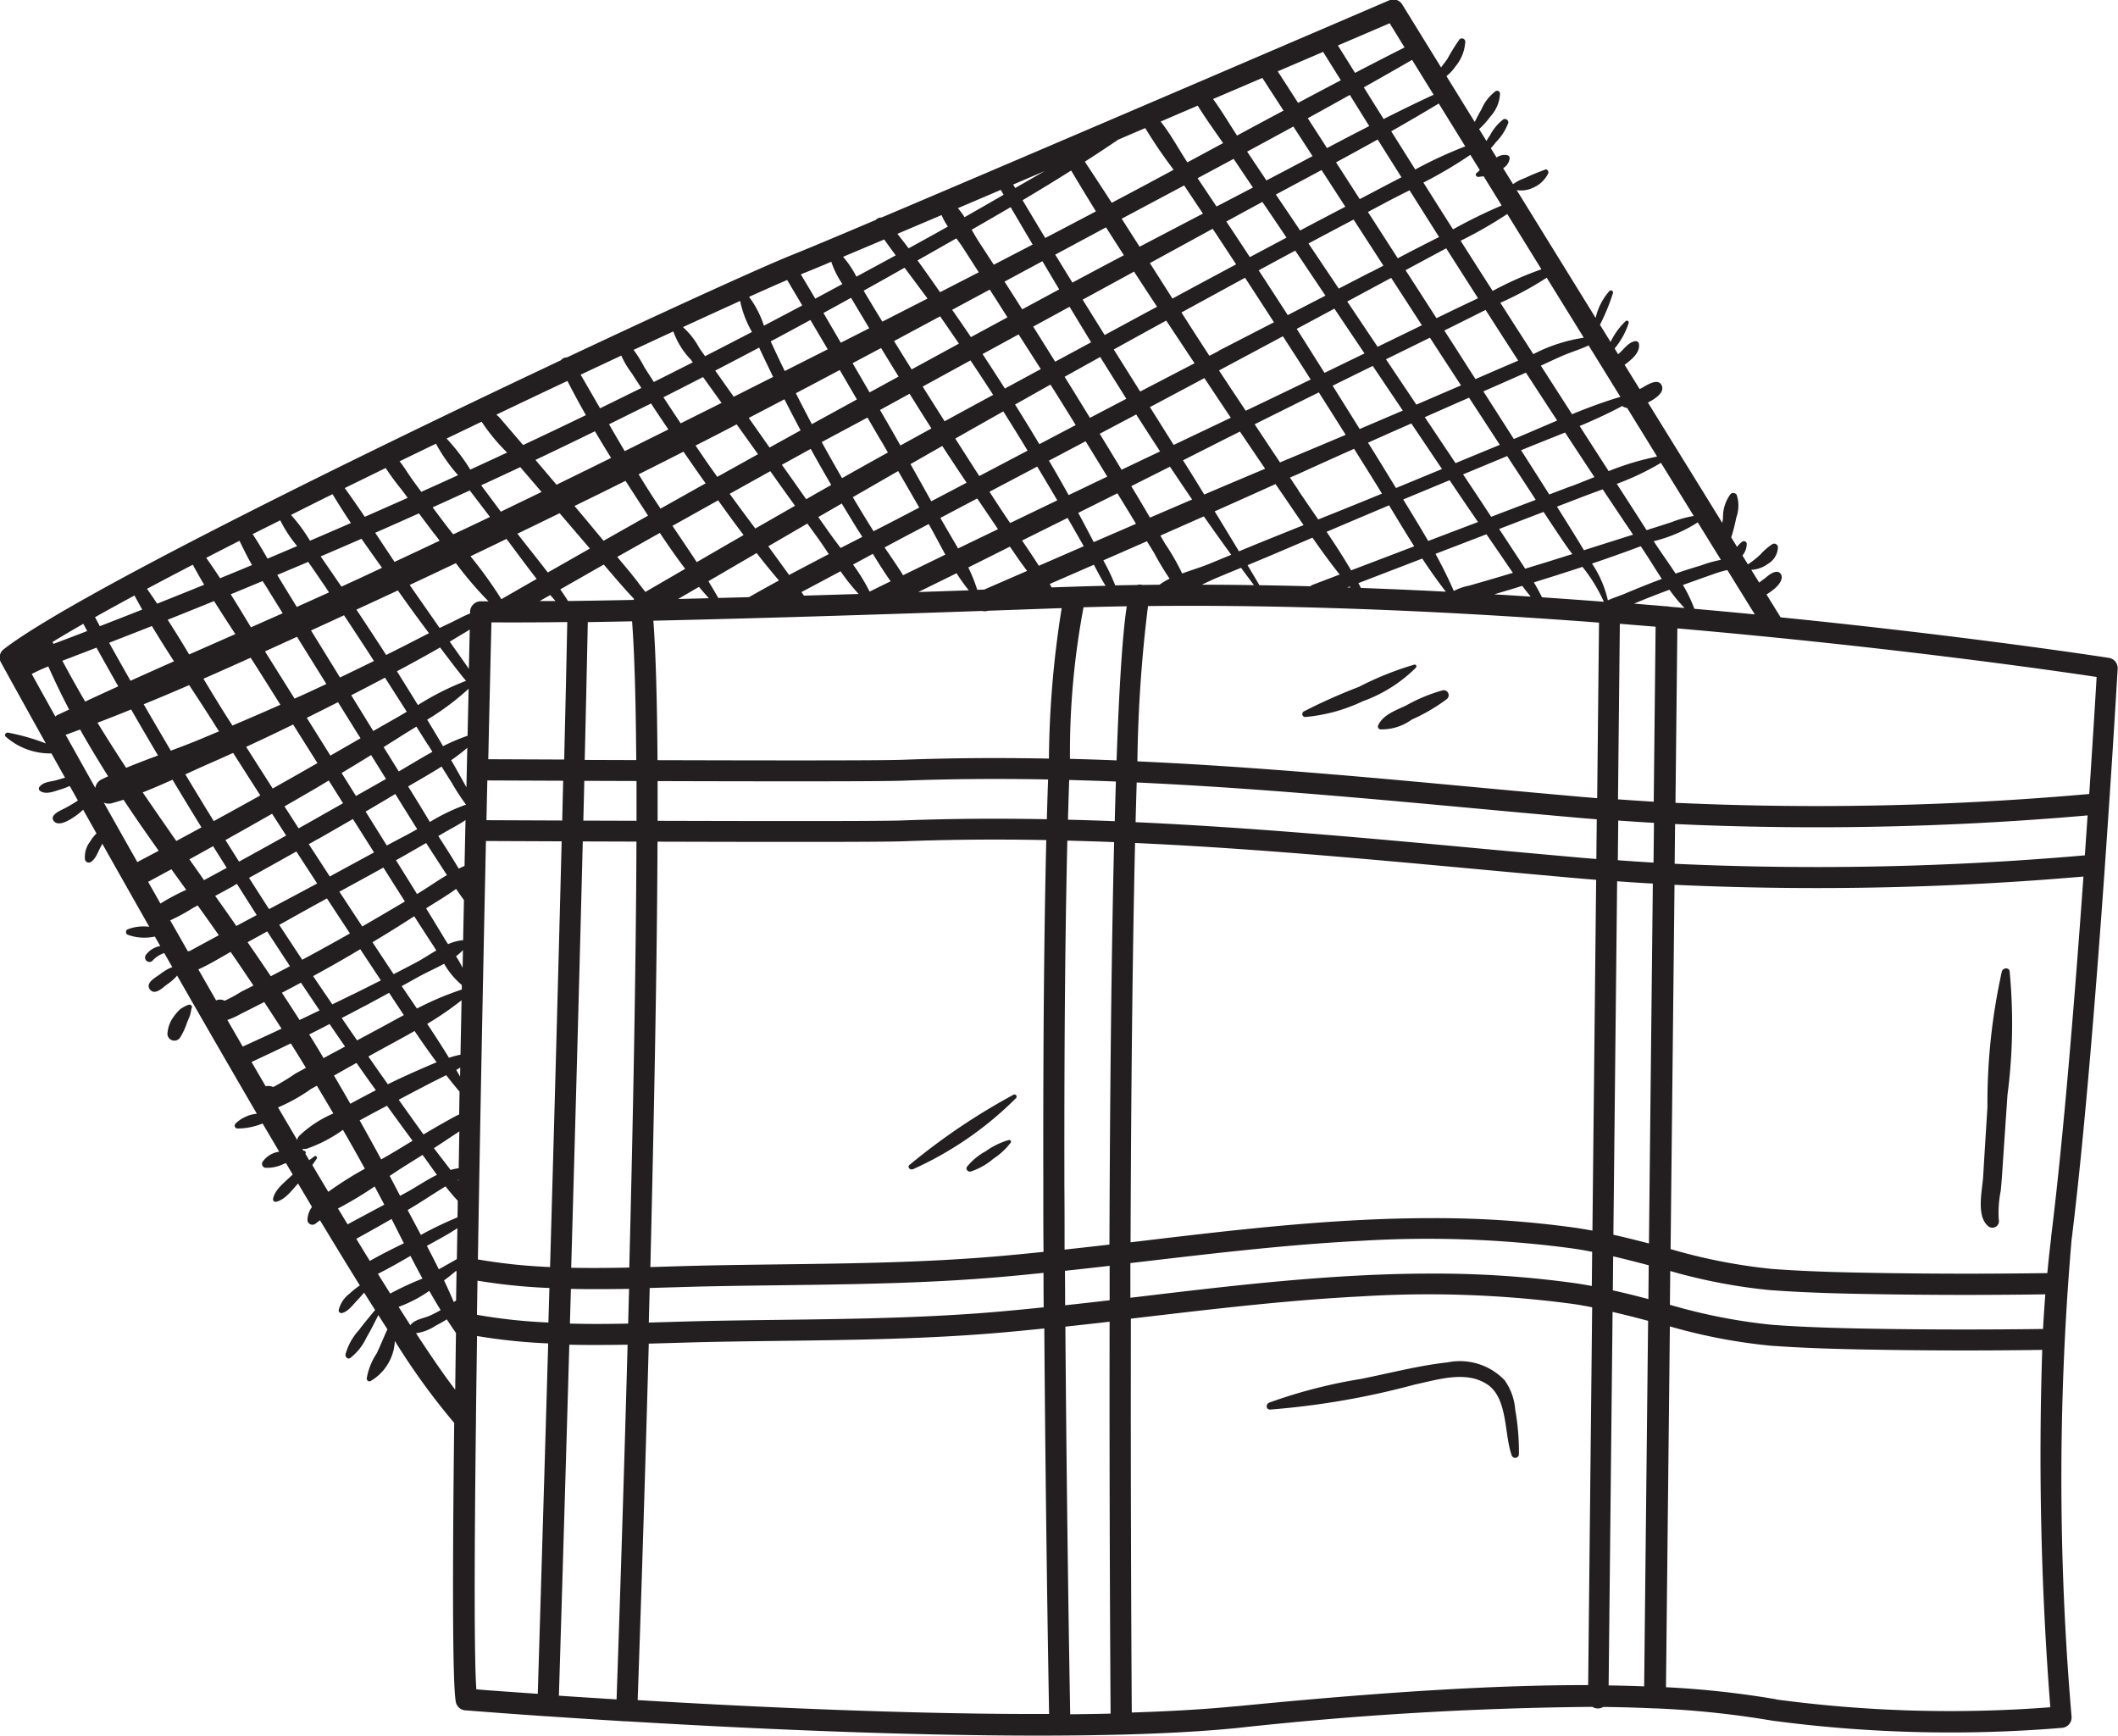 <svg xmlns="http://www.w3.org/2000/svg" width="61.049" height="50.034" viewBox="0 0 61.049 50.034">
  <g id="Gruppe_926" data-name="Gruppe 926" transform="translate(-675 -4756.19)">
    <g id="Gruppe_921" data-name="Gruppe 921" transform="translate(-11246.541 1083.389) rotate(180)">
      <path id="Pfad_1105" data-name="Pfad 1105" d="M1294.967,230.924c-.088-.159-.562-1.02-1.285-2.317a6.17,6.17,0,0,0,1.089.311c.064.01.121-.063.067-.116a1.924,1.924,0,0,0-1.316-.482l-.392-.7c.083-.023.165-.048.245-.071.176-.049.39-.047.5-.205a.079.079,0,0,0-.028-.106c-.166-.117-.412-.01-.588.044a1.91,1.91,0,0,0-.265.1l-.235-.42a4.307,4.307,0,0,1,.389-.23c.108-.056.448-.192.3-.366s-.488.06-.612.145a1.667,1.667,0,0,0-.228.187l-.385-.685a1.044,1.044,0,0,0,.185-.237.713.713,0,0,0,.145-.522.112.112,0,0,0-.162-.066c-.146.086-.2.274-.278.416q-.03.056-.058.112c-.425-.754-.88-1.559-1.354-2.393a1.274,1.274,0,0,0,.61-.069.086.086,0,0,0,0-.165,1.4,1.4,0,0,0-.77-.047l-.156-.274a.648.648,0,0,0,.421-.267.128.128,0,0,0-.02-.154.137.137,0,0,0-.056-.033.123.123,0,0,0-.123.033.8.8,0,0,1-.337.219l-.232-.406c.038-.015.076-.03.113-.048a1.868,1.868,0,0,0,.261-.172c.113-.08.412-.241.271-.423s-.364.046-.479.133a1.675,1.675,0,0,0-.266.221c-.014.015-.026.031-.038.047-.751-1.314-1.533-2.667-2.3-3.984a1.023,1.023,0,0,0,.618-.286.083.083,0,0,0-.058-.139,1.9,1.9,0,0,0-.725.145l-.479-.814a.692.692,0,0,0,.48-.293.115.115,0,0,0-.068-.168,1.042,1.042,0,0,0-.536.107l-.071.025-.194-.328.06-.056c.182-.177.452-.377.505-.639a.074.074,0,0,0-.09-.09c-.261.061-.452.333-.625.52l-.005.006-.4-.675.041-.063a.667.667,0,0,0,.086-.274.144.144,0,0,0-.238-.139c-.042.033-.082.06-.12.091-.4-.66-.783-1.29-1.149-1.879a2.235,2.235,0,0,0,.3-.239.834.834,0,0,0,.311-.477.082.082,0,0,0-.1-.079c-.172.045-.3.224-.417.347-.075.078-.146.159-.218.24q-.161-.257-.316-.5c.158-.19.318-.38.465-.577a1.713,1.713,0,0,0,.388-.7c.011-.075-.062-.154-.138-.106a1.612,1.612,0,0,0-.468.594c-.123.208-.232.426-.34.643q-.134-.21-.262-.41c.11-.232.2-.471.313-.7a1.864,1.864,0,0,0,.284-.719.082.082,0,0,0-.1-.079,1.412,1.412,0,0,0-.711,1.163,19.651,19.651,0,0,0-1.711-2.363c.05-4.245.052-7.512-.046-8.038a.3.3,0,0,0-.275-.247c-.036,0-.921-.074-2.343-.171l-.012,0h-.006c-.646-.044-1.4-.093-2.239-.144l-.023,0h-.019c-3.956-.238-9.7-.5-14.237-.384h-.012l-.016,0c-1.231.033-2.372.094-3.362.193a101.362,101.362,0,0,1-10.217.607.3.3,0,0,0-.156-.046.3.3,0,0,0-.158.044c-.506-.006-.988-.02-1.451-.041l-.025,0h-.013a26.686,26.686,0,0,1-3.377-.354,38.89,38.89,0,0,0-8.353-.208.3.3,0,0,0-.278.33,80.465,80.465,0,0,1,0,13.726c-.37,2.958-.714,7.286-.96,10.763,0,0,0,.007,0,.01-.224,3.178-.366,5.642-.369,5.693a.3.3,0,0,0,.257.318c.079.012,3.931.611,9.458,1.168l.407.659a1.685,1.685,0,0,0-.238.172c-.1.085-.27.276-.173.42s.309,0,.4-.081c.068-.057.149-.11.222-.169l.228.369a.883.883,0,0,0-.482.172.576.576,0,0,0-.287.476.107.107,0,0,0,.16.092,1.712,1.712,0,0,0,.341-.294,2.4,2.4,0,0,1,.365-.289l.157.254a.544.544,0,0,0-.124.334.082.082,0,0,0,.123.07.657.657,0,0,0,.156-.154l.168.272a5.414,5.414,0,0,0-.146.574,1,1,0,0,0-.012.651.115.115,0,0,0,.179.023,1.1,1.1,0,0,0,.216-.682c.007-.051.013-.1.019-.15l2.146,3.472c-.182.092-.488.276-.4.488.1.238.432.013.569-.065.022-.012.046-.023.07-.034l.433.7a.868.868,0,0,0-.073.053c-.169.135-.385.322-.338.562a.092.092,0,0,0,.111.063c.193-.032.32-.234.461-.352l.026-.023.1.166a2.223,2.223,0,0,0-.406.736.054.054,0,0,0,.089.052,2.056,2.056,0,0,0,.434-.6l.306.495a5.876,5.876,0,0,0-.376.917.062.062,0,0,0,.1.06,1.748,1.748,0,0,0,.4-.78l2.276,3.684a.784.784,0,0,0-.454.062.862.862,0,0,0-.451.415c-.03.054.021.14.088.114.17-.067.335-.126.5-.206.077-.037.158-.066.235-.1a1.776,1.776,0,0,0,.187-.113l.285.461a.384.384,0,0,0-.188.287.091.091,0,0,0,.066.087.4.4,0,0,0,.312-.067l.165.267c-.05.056-.1.114-.147.177a1.554,1.554,0,0,0-.355.553.1.1,0,0,0,.138.106,1.408,1.408,0,0,0,.39-.467c.037-.053.072-.106.1-.16l.212.343a2.53,2.53,0,0,0-.329.367,1.041,1.041,0,0,0-.273.658.083.083,0,0,0,.123.07,1.262,1.262,0,0,0,.412-.527c.07-.119.132-.24.194-.362l.815,1.32a1.377,1.377,0,0,0-.267.289,1.211,1.211,0,0,0-.276.713.1.1,0,0,0,.16.066,5.3,5.3,0,0,0,.351-.563c.053-.08.124-.165.186-.254l1.119,1.813a.3.3,0,0,0,.38.12c.121-.052,9.718-4.177,14.633-6.259a.2.2,0,0,0,.161-.068c1.174-.5,2.06-.868,2.452-1.025.764-.306,3.312-1.46,6.452-2.939a.207.207,0,0,0,.17-.08c6.015-2.836,14.1-6.813,16.061-8.328a.3.3,0,0,0,.08-.388m-2.373,1.118-.11-.208q.485-.187.971-.37l.028.055c-.266.163-.564.338-.889.524m-1.473.815q-.109-.2-.223-.406.61-.241,1.222-.478l.138.259c-.353.2-.733.407-1.137.625m-1.682.888q-.157-.292-.327-.578.676-.275,1.355-.545.144.216.293.428c-.42.224-.861.456-1.321.695m-1.345.69c-.1-.209-.267-.545-.362-.7q.46-.192.921-.38c.132.2.266.4.4.588q-.471.243-.963.493m-1.17.591a3.727,3.727,0,0,0-.488-.745c.284-.121.568-.242.854-.362.1.171.282.49.43.706l-.8.4m-1.506.749c-.169-.28-.345-.556-.528-.829q.589-.256,1.18-.51a4.8,4.8,0,0,0,.547.743q-.593.3-1.2.6m-2.978,1.454a4.823,4.823,0,0,0-.637-.908q.529-.242,1.06-.48l.236.321c.126.172.246.38.39.559l-1.049.508m-1.317.633a5.435,5.435,0,0,0-.734-.889q.53-.247,1.062-.491a5.509,5.509,0,0,0,.683.895l-1.011.486m-2.472,1.175q-.255-.5-.533-.986.9-.436,1.81-.862l.395.461.277.322a.855.855,0,0,0,.1.092c-.7.335-1.388.661-2.05.973m-6.332,2.911q-.218-.367-.436-.736.552-.293,1.105-.583a2.849,2.849,0,0,0,.428.831c-.456.206-.828.371-1.1.487m-1.269.527a2.588,2.588,0,0,0-.322-.645c.261-.14.521-.281.783-.42l.416.7c-.2.08-.5.2-.876.362m-1.527.643q-.164-.23-.332-.458.566-.308,1.133-.614a2.86,2.86,0,0,0,.384.572l-1.185.5m-3.36,1.429-.083-.141q.562-.324,1.126-.646a2.246,2.246,0,0,0,.193.26l-1.236.527m-4.165,1.78a14.084,14.084,0,0,0-.818-1.2l.817-.439c.322-.172.644-.342.967-.513q.385.595.776,1.185-.487.312-.966.637l-.776.332m-1.511.647c-.229-.367-.484-.724-.733-1.08l1.03-.556c.272.413.48.813.771,1.177l-1.069.458m-1.862.8-.611-.943q.671-.358,1.34-.719c.259.4.442.711.69,1.053l-1.419.608m-1.752.752q-.255-.41-.512-.819.618-.324,1.233-.652l.586.909-1.308.561m-2.562-.228-.623-1.008c.484-.224.963-.458,1.44-.7.191.3.381.609.572.913q-.691.389-1.379.785l-.01.007m-3.729-6.036a9.9,9.9,0,0,0,1.405-.623q.463.722.923,1.446a12.237,12.237,0,0,0-1.344.771l-.985-1.594m-1.219-1.972a4.677,4.677,0,0,0,1.453-.473l.45.7.5.781a9.435,9.435,0,0,0-1.336.722l-1.068-1.728m-1.055-1.707c.469-.139.933-.311,1.392-.5l.9,1.4c-.219.1-.438.205-.66.3-.239.1-.485.174-.717.283l-.914-1.48m-1.064-1.722a7.915,7.915,0,0,0,1.4-.421q.419.648.836,1.3c-.418.176-.831.364-1.226.576a.327.327,0,0,0-.144-.056l-.862-1.4m-1.058-1.712a3.2,3.2,0,0,0,.65-.182c.236-.077.474-.152.711-.227q.428.668.859,1.335a7.486,7.486,0,0,0-1.273.605l-.946-1.531m-.782-1.265a3.634,3.634,0,0,0,.57-.16q.371-.11.736-.235c.211.322.439.634.63.932a4.219,4.219,0,0,0-1.269.543l-.667-1.08m-10.491-8.517a88.692,88.692,0,0,1,11.824-.243l-.012,1.145a89.353,89.353,0,0,0-11.891.249c.025-.369.052-.754.079-1.151m12.433-.209q.517.03,1.029.068l-.012,1.144q-.512-.037-1.03-.067Zm-11.228-13.442c1.525-.02,3.031-.02,4.48,0,1.13.017,2.236.038,3.347.121a16.316,16.316,0,0,1,2.929.576l-.01.973a16.018,16.018,0,0,0-2.874-.55c-1.128-.083-2.244-.106-3.383-.122-1.473-.022-3-.022-4.554,0q.038-.493.066-1m28.187.685q0,.493.005.993c-.431.047-.861.094-1.288.144q0-.5,0-.993.637-.074,1.28-.144m-1.279-.47c.009-5.394-.02-10.033-.029-11.3q.571-.013,1.165-.019c.021,1.151.1,5.789.139,11.173q-.64.069-1.275.142m15.556-.054q-.014.493-.029,1c-.557-.012-1.118-.007-1.676,0q.013-.5.026-1c.56-.012,1.122-.016,1.678,0m-1.662-.606c.135-4.948.278-9.082.318-10.226.6.037,1.162.073,1.662.107-.033,1.095-.156,5.116-.3,10.116-.558-.012-1.12-.008-1.68,0m6.262.562q.165.255.339.529a3.8,3.8,0,0,0-.884.461c-.106-.187-.216-.371-.328-.554.1-.056.2-.11.306-.158.184-.084.45-.11.566-.278m.937,1.481c-.319.159-.63.338-.939.517q-.17-.329-.346-.654a8.794,8.794,0,0,0,.929-.432q.174.277.356.57m1.15,1.883a10.637,10.637,0,0,0-1.056.634l-.009-.015c-.091-.168-.181-.339-.27-.51q.519-.276,1.036-.555c.008,0,.014-.01.021-.014l.279.461m1.174,1.972q.275.465.553.94a4.969,4.969,0,0,0-.952.532l-.167.093q-.24-.4-.475-.8a3.334,3.334,0,0,0,.984-.645.24.24,0,0,0,.058-.121m2.016,3.46a2.21,2.21,0,0,0-.39.176c-.226.112-.451.227-.676.342q-.251-.383-.5-.768.558-.261,1.12-.516l.443.767m.837,1.457c-.317.142-.626.332-.931.505q-.333-.483-.658-.97l.36-.182a3.641,3.641,0,0,1,.471-.256.286.286,0,0,0,.245.01l.512.893m2.724,4.807a.347.347,0,0,0-.233-.016c-.112.031-.223.064-.335.1-.329-.5-.669-.985-1.013-1.471l.616-.326c.339.6.662,1.172.965,1.712m1.1,1.961-.016,0-.4.147c-.256-.456-.527-.9-.807-1.348.062-.029.124-.058.185-.088a.322.322,0,0,0,.183-.247c.312.557.6,1.072.857,1.532m.975,1.753a5.186,5.186,0,0,1-.476.217q-.281-.632-.6-1.243l.328-.153a.266.266,0,0,0,.068-.048c.28.5.511.918.682,1.227m-43.533,2.208q.109.219.234.432-.647.2-1.292.411l-.107.036a4.571,4.571,0,0,1-.617-1.006q.878.067,1.781.128m31.228-16.455a1.561,1.561,0,0,0,.233-.049c.16.213.326.422.48.627-.129.084-.258.168-.386.254-.106.072-.227.147-.347.23q.01-.531.019-1.062m.006-.322V216l.019.028-.02.011m-2.934,17.009q-.627.358-1.253.715l-.157-.183c-.221-.258-.44-.516-.674-.762l-.045-.048c.008-.008.014-.017.022-.026.738-.015,1.361-.025,1.883-.032q.109.17.225.337M1253.1,233c.157.365.336.721.527,1.072l-1.468.564-.316-.459c-.147-.215-.294-.434-.446-.652l.3-.09q.48-.143.962-.28a1.582,1.582,0,0,0,.444-.155m.733,1.439c.232.4.477.8.722,1.2l-1.337.555-.1-.149q-.357-.53-.719-1.056l1.434-.546m7.093-.939a6.4,6.4,0,0,0,.492.858c.045.079.091.157.136.236l-1.253.554q-.389-.557-.789-1.107l.617-.255c.243-.1.525-.184.8-.286m17.129-1.4c-.38.006-.8.014-1.276.023-.07-.92-.108-2.31-.12-4l1.485.005c-.034,1.435-.064,2.776-.089,3.974m-19.521,4.418q.878-.369,1.753-.742.3.494.612.986l-1.186.6-.455.228q-.361-.535-.724-1.068m.3,1.278q-.924.462-1.85.919-.388-.611-.774-1.223.743-.314,1.487-.625l.406-.17q.367.549.731,1.1m1.12-.019,1.214-.577.684,1.09-1.57.836-.211-.318q-.273-.413-.55-.824l.433-.207m1.605-.763,1.111-.529q.314.519.63,1.037l-1.052.556q-.341-.535-.689-1.065m1.523-.726,1.114-.533c.184.334.374.665.567.994l-.238.125-.818.433q-.314-.509-.625-1.019m8.744-3.428.071.1q-.566.3-1.127.6a6.052,6.052,0,0,0-.521-.655l1.577-.048m-4.079,1.184,1.22-.595c.17.27.353.536.534.8q-.3.162-.6.321l-.672.354c-.161-.282-.315-.582-.479-.881m.141,1.059-1.06.559-.339-.5q-.13-.191-.26-.385l1.151-.555c.168.294.343.582.5.863Zm1.441-1.83.6-.295,0,0a5.589,5.589,0,0,0,.478.779l-.571.309c-.164-.268-.333-.536-.514-.792m-1.9.232a5.025,5.025,0,0,0-.352-.492l1.455-.049-1.1.541m-.6-.483a4.588,4.588,0,0,0,.26.651l-1.2.6c-.161-.237-.324-.473-.495-.7l1.237-.538.2-.007m-1.293,1.421-1.31.651q-.236-.407-.467-.816l1.295-.563c.156.246.319.488.483.728m-1.015,1.158,1.359-.654c.093.137.186.274.276.412q.161.244.319.49l-1.376.725q-.29-.485-.578-.972m2.249.7q.347.539.691,1.079-.691.393-1.384.783-.356-.561-.7-1.131l1.392-.732m.364-.191,1.019-.536q.3.536.6,1.071l-.916.523q-.347-.531-.7-1.058m1.365-.718.061-.032q.624-.328,1.254-.649c.039.06.077.12.115.181q.246.4.484.8l-1.308.753-.607-1.05m1.742-.683c-.034-.054-.068-.11-.1-.165l.624-.319c.135.179.268.356.39.531l.253.36-.676.39q-.241-.4-.488-.8m.864-.659q.573-.3,1.142-.6.3.415.6.826l-1.127.656c-.087-.12-.172-.24-.259-.359-.121-.166-.24-.344-.36-.524m1.439-.759q.434-.235.862-.479l.885-.024c.093.162.188.323.286.483l-1.39.811c-.21-.268-.424-.533-.644-.791m2.025-.51.881-.022-.6.349q-.14-.167-.286-.327m1.6-.648c-2.164.048-5.214.133-9.474.281a.309.309,0,0,0-.171.006l-2.039.073-.085,0a28.7,28.7,0,0,0,.368-4.335q.771.015,1.544.016,1.339,0,2.679-.05c.618-.024,4.009-.02,7.059-.011.012,1.691.049,3.085.119,4.017m-12.212.986h.019l.531-.017.183-.007.053.1-1.271.554c-.106-.2-.215-.413-.338-.607q.412-.009.822-.022m-.48,1.279q.22.424.447.845l-1.129.564-.135-.221c-.134-.22-.27-.439-.4-.659l1.222-.529m-1.206,1.416.119.2-1.116.56q-.316-.475-.638-.946l1.215-.522q.208.357.421.712m-2.285-.532q-.879.391-1.755.787l-.324-.473c-.161-.235-.322-.473-.484-.71l1.029-.414q.418-.169.833-.342.348.578.7,1.152m-2.414.607.245.367-.232.1q-.807.368-1.617.729-.319-.508-.636-1.017l-.168-.275q.917-.377,1.838-.744c.191.279.383.556.571.835m-2.614-.428c-.238-.394-.476-.791-.724-1.181l1.819-.693c.221.378.461.747.706,1.111q-.9.384-1.8.763m-.2.5.2.325c.2.328.4.654.607.981q-.623.279-1.249.554l-.884-1.313,1.324-.547m1.049,1.7q.389.625.78,1.248l-1.157.57-.866-1.287,1.243-.531m1.015,1.62q.2.317.4.635t.4.631l-1.086.583-.868-1.291,1.15-.558m.741.339q-.171-.266-.34-.533.935-.453,1.872-.9c.205.309.412.618.617.928l.153.234-1.841.985c-.153-.238-.308-.475-.461-.714m2.315.288.265-.137q.406.622.805,1.249-.915.5-1.833,1-.418-.641-.833-1.283l1.6-.824m.688-.357q.784-.407,1.568-.815l.761,1.212q-.755.419-1.512.833-.408-.616-.816-1.23m1.968-1.025,1.047-.548q.245.4.491.8l.239.383-1.026.571q-.373-.6-.751-1.2m1.458-.763,1.047-.55q.345.575.7,1.142c-.34.191-.679.384-1.019.575-.1-.154-.195-.307-.291-.461q-.22-.352-.438-.706m2.037,1.047q.32.5.648,1l-1.039.567c-.213-.335-.428-.669-.64-1l1.031-.558m.342-.185q.7-.379,1.4-.761h0q.318.5.632,1l-1.378.754q-.33-.493-.652-.991m1.778-.969.894-.492c.071.125.142.251.213.376.124.216.25.432.375.648l-.852.467c-.209-.334-.418-.668-.63-1m1.467-.326-.212-.367q.662-.367,1.321-.739.25.432.492.868l.094.172L1270,238c-.127-.219-.255-.438-.382-.657m1.429-1.287.332-.187.388-.222q.35.5.7.992l-.831.458-.1-.18q-.242-.433-.492-.861m1.047-.6,1.142-.654c.248.331.495.662.739,1l-1.171.652q-.354-.5-.71-.993m1.486-.851q.673-.387,1.344-.777c.23.351.468.7.7,1.046l-1.316.735c-.241-.336-.484-.672-.734-1m1.682-.973q.574-.333,1.149-.667c.052.07.111.139.167.215.179.242.374.471.565.7l.078.095-1.227.691c-.235-.352-.477-.7-.732-1.037m5.585-1.542c-.342,0-1.007-.006-2.185.01.024-1.195.054-2.532.089-3.963l2.188.009c-.031,1.409-.062,2.738-.091,3.944m-1.383.611-.312.178c-.051-.059-.1-.116-.153-.174l.465,0m2.212-10.573a3.613,3.613,0,0,0,.192.335,1.524,1.524,0,0,0-.2.177q.005-.255.01-.513m-.016.8a1.35,1.35,0,0,0,.435-.115c.04.061.078.12.113.178q.257.428.52.854c-.272.175-.58.355-.865.56q-.109-.164-.226-.32.012-.568.024-1.157m.017,4.607c.106.195.216.388.327.58a5.744,5.744,0,0,0-.464.357c.008-.361.016-.741.025-1.137l.111.2m-.1-.7a5.69,5.69,0,0,0,1.042-.5l.015.024q.3.5.612,1c-.318.186-.647.372-.964.573-.1-.16-.2-.32-.3-.479a6.664,6.664,0,0,0-.4-.613m-.048,1.979a5.532,5.532,0,0,0,.706-.3l.137.233c.106.178.214.354.32.531a7.457,7.457,0,0,0-1.195.892c.009-.407.02-.86.031-1.354m1.149-.247-.135-.218c.329-.182.651-.38.969-.565l.436.7c-.154.1-.307.194-.46.292s-.32.2-.484.3c-.108-.172-.218-.344-.325-.517m1.2-.991.867-.491.382.612.032.05q-.428.256-.851.518l-.429-.689m1.238-.7.99-.561.291-.163.407.633q-.473.272-.944.546l-.332.2-.03-.048Zm.716-1.03q-.5.285-1,.575l-.609-.963,1.257-.683.019-.01q.3.465.606.93l-.269.152m-1.37.788q-.429.251-.856.507-.285-.459-.571-.918l-.061-.095c.1-.057.2-.112.293-.162q.293-.153.584-.31l.61.978m-1.137-1.255-.607.349q-.285-.442-.573-.883l-.026-.041c.3-.179.587-.382.862-.546l.174.281.432.693-.262.147m-1.546-.389c.188.32.392.633.588.94l-.241.14c-.18.1-.367.2-.543.319.009-.426.019-.868.028-1.322.056-.024.112-.05.168-.077m-.294,5.755c.169.249.348.493.519.739l.033.048c-.059.036-.118.07-.177.107-.122.076-.265.154-.4.243.007-.284.016-.668.027-1.137m.079-.341a7.882,7.882,0,0,0,1.389-.7q.3.489.605.974l-.281.151c-.322.175-.645.351-.963.536l-.084-.112c-.219-.285-.433-.577-.666-.852m1.711-.889c.136-.081.271-.161.406-.237.187-.105.373-.212.559-.318l.114.185.521.845q-.488.251-.973.507-.314-.491-.628-.982m1.4-.657-.067-.107.868-.5.682,1.089-.131.064q-.386.192-.77.387l-.583-.937m1.177-.819.317-.182q.485-.277.972-.55.383.6.765,1.2-.68.314-1.354.644l-.7-1.111m1.646-.933q.669-.373,1.342-.74.413.672.819,1.347c-.255.116-.508.233-.759.342q-.311.136-.619.277-.391-.614-.784-1.227m-.339-.527-.405-.628q.678-.379,1.358-.752c.13.207.261.414.391.622q-.673.376-1.343.758m-.7-1.087c-.2-.308-.4-.615-.6-.923q.692-.372,1.387-.738.29.45.577.9-.682.377-1.361.759m-.707-1.45-.177.1q-.331-.506-.664-1.011.683-.386,1.375-.758.323.485.642.973l.021.032c-.4.223-.8.448-1.2.667m-.535.291c-.423.23-.846.46-1.267.694l-.394-.623-.226-.354q.612-.364,1.229-.72.33.5.658,1m-2.157-.708q-.265-.413-.534-.824c-.033-.05-.066-.1-.1-.161.206-.119.4-.25.583-.346.214-.114.43-.225.646-.336l.121.181q.245.369.488.739-.607.364-1.2.747m-.18-1.715c-.2.109-.447.218-.684.348a2.265,2.265,0,0,0-.51-.613c0-.044,0-.087,0-.131a8.737,8.737,0,0,0,1.294-.548l.438.646-.54.3m-1.185-.708q.015-.775.031-1.568a2.515,2.515,0,0,0,.332-.089c.2.329.413.655.627.978a9.143,9.143,0,0,0-.99.68m.038-1.938.005-.262c.036.064.072.128.109.191q-.058.034-.114.071m-.78,8.274-2.187-.009q.014-.565.028-1.146l2.183.009q-.012.58-.025,1.146m-2.8-.012-1.5-.005q0-.555,0-1.146l1.533.005q-.015.581-.028,1.146m-2.112-.007c-3.053-.009-6.444-.013-7.079.012-1.392.053-2.785.061-4.177.035q.019-.536.036-1.146.742.014,1.485.015,1.339,0,2.679-.05c.614-.024,3.994-.02,7.055-.011q0,.59,0,1.146m-11.864.031q-.673-.018-1.345-.044.017-.553.033-1.144.673.027,1.348.043c-.011.408-.023.788-.035,1.145m-.023.609a22.511,22.511,0,0,1-.391,4.369q-.62.018-1.246.028c.126-.807.222-2.391.294-4.441q.671.027,1.343.044m-2.089,5.013a.3.3,0,0,0,.076.01.3.3,0,0,0,.083-.012l.626-.01a6.052,6.052,0,0,0,.343.72l-1.257.551c-.071-.115-.141-.23-.212-.345a7.712,7.712,0,0,0-.441-.733,2.027,2.027,0,0,0,.29-.175l.493-.006m-2.042.162c-.266.112-.532.222-.8.332q-.185-.25-.373-.5.751.011,1.5.013c-.113.055-.223.108-.33.153m-1.327-.168c.114.193.227.386.342.578-.257.107-.515.213-.771.322l-1.1.47c-.252-.362-.51-.719-.785-1.062l.774-.295a.231.231,0,0,0,.072-.044q.734.019,1.469.031m-2.6-.036-.027-.03.1,0-.07.027m-.33-.041c.024.047.048.094.073.14l-1.841.708c-.216-.327-.441-.648-.68-.955q1.213.063,2.448.108m-4.275-.056-.374.116q-.119-.158-.244-.31.522.034,1.051.066l-.433.129m-1.716,1q.627-.2,1.257-.39c.158.248.322.492.48.734l.27.411-1.281.492c-.21-.32-.421-.639-.638-.954-.059-.085-.123-.172-.19-.262l.1-.032m2.238,1.106q.393.6.79,1.193l.02.03-1.27.528-.444-.678q-.191-.291-.38-.583l1.285-.489m1.027,1.547.886,1.324-.787.348-.489.214q-.443-.68-.886-1.359l1.276-.527m-.006,2.175,1.135-.489.876,1.307-.292.143-.975.479-.153-.236q-.37-.57-.743-1.139l.152-.066m1.936,1.332.316-.154.029.043.846,1.263-.279.15-.987.531-.885-1.366.959-.467m.515,2,.922-.476.872,1.3q-.648.346-1.3.689l-.86-1.328.363-.188m1.307-.675,1.088-.562q.417.647.838,1.29c-.32.172-.639.347-.96.518l-.094.05-.872-1.3m2.178,1.11q.268.408.538.816l.142.213-.223.122q-.407.223-.816.443l-.407-.6-.289-.429,1.054-.56m.4-.211q.918-.49,1.834-.985l.651,1.022-1.81.989-.149-.224c-.176-.267-.351-.535-.526-.8m2.276-1.223.3-.16,1.212-.655q.318.509.635,1.019l-1.482.808q-.329-.507-.663-1.012m1.9-1.025,1.037-.559q.316.506.633,1.011l-1.049.572q-.309-.513-.621-1.024m1.987.95c.114.179.227.359.342.538l.168.261-1.093.588c-.161-.271-.321-.542-.483-.812l1.065-.575m.425-.23,1.054-.57q.267.395.541.786l-1.083.583-.177-.275c-.112-.174-.222-.35-.334-.524m1.4-.759,1.362-.742q.255.408.507.817l-1.328.712-.006-.008q-.27-.388-.536-.78m1.739-.947.836-.457q.244.422.49.842l-.821.437q-.251-.412-.505-.822m1.2-.659,1.3-.713q.235.443.461.891-.633.333-1.265.669-.247-.423-.494-.847m1.625-.893.892-.494.6.853-1.029.537q-.23-.45-.468-.9m1.23-.682,1.174-.653c.066.093.133.186.2.28.144.206.285.414.427.622q-.594.3-1.186.611Zm1.657-.633-.147-.207.094-.052,1.206-.677c.14.211.279.422.413.636.073.117.146.235.218.353q-.648.324-1.293.653c-.163-.236-.325-.472-.491-.706m1.512-1.138,1.283-.725q.39.472.785.941l.053.062-.738.361-.733.364q-.142-.221-.284-.44l-.365-.562m1.676-.949,1.213-.691c.288.378.589.748.876,1.118q-.609.294-1.217.591l-.154-.18q-.358-.42-.718-.838m1.535-.876,1.017-.584a12.089,12.089,0,0,0,.89,1.237c-.347.165-.692.332-1.038.5-.286-.378-.57-.771-.869-1.151m1.38-.647.218,0a.3.3,0,0,0,.22-.082.3.3,0,0,0,.1-.215c0-.014,0-.033,0-.054.2-.076.4-.192.578-.275.1-.047.2-.095.3-.143l.775,1.112.088.128q-.666.312-1.331.628a10.724,10.724,0,0,0-.941-1.1m1.716-.919c.262-.132.522-.268.783-.4l.451-.227q.424.657.858,1.307-.6.276-1.195.553l-.158-.222c-.242-.34-.489-.677-.739-1.011m1.586-.8q.488-.241.979-.475l.835,1.355h0l-.625.286-.326.151q-.436-.656-.863-1.318m1.369-.661q.346-.163.694-.322l.226-.1.552.881q.149.238.3.479l-.923.421-.069-.111-.776-1.247m1.323-.6q.69-.306,1.384-.6l.2.313c.215.341.425.688.635,1.036q-.682.3-1.36.606-.143-.22-.282-.441l-.575-.913m1.939-.5-.171-.268.512-.215c.287-.12.582-.232.877-.342q.395.667.782,1.337-.658.27-1.311.553c-.233-.355-.465-.71-.69-1.065m1.588-.963c.308-.115.617-.231.919-.357q.424.645.826,1.3-.487.186-.97.382-.383-.666-.775-1.327m-.419-.7q-.412-.688-.833-1.371c.242-.131.483-.263.726-.392q.489.7.968,1.4c-.289.113-.576.238-.861.366m-1.171-1.92c-.129-.208-.26-.414-.39-.621l.654-.354.422.6c-.229.126-.458.253-.686.38m-.595-1.136-.088.049q-.284-.449-.571-.9l.026-.014c.188-.1.374-.2.561-.3q.3.434.61.866l-.538.293m-.959-1.311-.069-.107q-.293-.449-.589-.9c.183-.1.368-.193.552-.289q.331.492.669.98-.283.154-.564.311m-.974-1.477q-.268-.4-.538-.8l.578-.276q.252.395.509.785-.275.144-.549.291m-.35.189q-.553.3-1.1.621l-.26.154q-.29-.439-.581-.878l-.013-.02q.352-.178.705-.353l.695-.338c.185.271.37.541.553.814m-1.477-.868q-.357.192-.713.387-.211-.321-.425-.643c.311-.166.617-.338.924-.5l.424-.228q.222.322.443.644c-.218.113-.436.227-.653.343m-.116-1.452c-.436.246-.888.482-1.331.735-.207-.305-.418-.607-.636-.9l.183-.078c.412-.177.822-.357,1.223-.557.079.112.158.223.237.335.109.155.217.311.326.467h0m-1.875-.726c-.123.063-.247.123-.37.186-.125-.162-.254-.32-.385-.475q.006-.328.012-.658c.178-.08.35-.187.51-.275s.346-.2.518-.3q.359.5.714,1c-.333.175-.665.352-1,.524m-.1-2.69c.321-.158.627-.372.918-.527l.142-.076q.149.287.3.574c-.162.108-.322.214-.483.314l-.465.291c-.136-.185-.272-.381-.414-.576m-.248-.331c-.112-.144-.229-.283-.352-.414q0-.24.008-.479a11.341,11.341,0,0,0,1.055-.506c.127.24.255.479.381.717-.372.219-.727.459-1.093.683m-1.164,9.953-2.182-.009c.1-3.924.22-8.3.334-12.27a15.855,15.855,0,0,1,2.08.219c-.063,3.89-.148,8.169-.232,12.06m-2.791-.012-1.547-.005c.014-3.65.1-8.125.207-12.277.559-.012,1.118-.017,1.674-.006-.114,3.979-.235,8.359-.334,12.288m-2.155-.007c-3.065-.009-6.449-.013-7.08.011-1.374.053-2.751.061-4.125.035.058-2.382.093-5.57.086-9.848,0-.676,0-1.351-.006-2.021.422-.044.844-.085,1.265-.122,2.1-.184,4.234-.212,6.3-.238.717-.009,1.459-.019,2.19-.034.348-.008.7-.018,1.061-.029l.516-.015c-.1,4.144-.192,8.609-.206,12.26m-11.728-9.8c.007,4.271-.028,7.456-.085,9.831q-.675-.017-1.348-.043c.083-3.428.121-7.618.135-11.6q.643-.074,1.293-.145c0,.649,0,1.3.006,1.958m-2.04,9.762c-3.3-.15-6.585-.452-9.8-.749-1-.092-2.038-.188-3.06-.278l-.428-.035.107-10.111c.169.031.339.061.51.085a29.078,29.078,0,0,0,4.135.275q.985,0,2.043-.054c2.1-.106,4.219-.355,6.268-.6l.357-.042c-.014,3.96-.051,8.115-.13,11.5m-12.915-.421c1.021.09,2.056.185,3.058.278,3.228.3,6.522.6,9.842.752q-.015.59-.032,1.144c-3.287-.151-6.553-.451-9.754-.747-1-.093-2.038-.188-3.06-.278l-.447-.037.012-1.143.381.031m0,1.755c1.021.09,2.056.185,3.058.278,3.211.3,6.488.6,9.79.75a40.234,40.234,0,0,1-.306,4.476c-4.4.048-8.917-.168-13-.477l.053-5.06.4.033m-.709,5.665a3.139,3.139,0,0,0,.458,1.063q-.707.239-1.405.5l-.031-.047c-.188-.277-.376-.589-.576-.895l.023-.008q.516-.194,1.023-.409c.161-.068.344-.125.509-.2m.689,1.444c.255.422.516.84.779,1.256l-.676.26c-.21.081-.425.159-.643.239q-.436-.655-.875-1.306l1.415-.448m.373,1.845.627-.239.223.351.591.927-.01,0c-.413.172-.837.336-1.259.508q-.422-.643-.846-1.285c.227-.091.451-.182.673-.266m1.649,1.363q.438.687.879,1.373-.614.269-1.227.541-.449-.691-.9-1.381c.42-.178.836-.361,1.249-.532m1.106,1.728q.311.485.621.971l.276.428q-.547.27-1.091.544l-.1.048-.52-.812-.419-.648c.411-.175.821-.353,1.23-.531m.009,2.29q.56-.264,1.117-.536.445.693.892,1.384l-.972.523-.2.107q-.458-.72-.918-1.439l.083-.04m2.232,1.193.859,1.333-.5.267c-.229.121-.462.239-.7.358q-.426-.674-.851-1.347.6-.3,1.189-.611m.128,2.213c.324-.169.647-.34.97-.509l.683,1.06q-.6.325-1.2.658-.342-.544-.685-1.088l.229-.12m1.385-.727c.338-.178.676-.354,1.014-.532l.292-.155.3.444.4.592-1.317.706-.683-1.054m2.271.753.557.832q-.667.36-1.333.723l-.553-.853q.664-.352,1.328-.7m.391-.205.036-.019,1.013-.528.546.816-1.039.557-.557-.827m1.446-.753q.911-.475,1.821-.952.257.4.516.807l-1.8.959-.542-.813m2.282-1.2q.742-.391,1.481-.787.248.4.495.806l-1.464.786q-.254-.4-.512-.8m2.263.492q.329.544.654,1.09-.708.42-1.4.856-.352-.592-.714-1.177.731-.387,1.465-.769m.357-.187,1.122-.582.438.672c.064.1.129.215.2.336q-.563.323-1.123.651-.317-.539-.635-1.077m1.552-.8,1.117-.574c.214.306.429.613.65.916l-1.119.635c-.066-.087-.128-.172-.181-.253-.156-.241-.311-.483-.466-.724m1.478-.758,1.23-.628.072-.036c.159.261.318.522.475.784.021.035.042.071.062.108-.322.18-.645.359-.965.541l-.214.121c-.221-.3-.443-.591-.661-.89m1.68-.856.82-.416.5.857c-.265.145-.531.29-.795.437l-.026-.043c-.166-.279-.334-.557-.5-.835m1.2-.607,1.237-.625.016.033c.133.272.261.546.389.821q-.574.306-1.145.617l-.5-.846m1.616-.712-.042-.083,1.136-.572.292.413.241.341q-.634.329-1.265.663-.179-.382-.364-.762m1.626-.581-.179-.251,1.178-.589c.144.216.289.433.431.651l.067.1q-.572.289-1.142.583Zm1.352-1.015,1.26-.626q.229.386.452.774-.607.3-1.211.6l-.081-.125c-.138-.21-.28-.418-.42-.626m1.652-.818q.786-.388,1.574-.773l.607.715q-.86.408-1.715.826-.228-.387-.465-.768m2.005-.982,1.173-.568q.283.379.566.76c-.376.174-.751.347-1.126.524l-.014-.016c-.2-.232-.4-.466-.6-.7m1.49-.721c.352-.169.7-.336,1.057-.5.095.119.188.239.279.359.105.139.209.279.314.419q-.536.242-1.071.487l-.579-.759m1.6-.489-.152-.2q.647-.307,1.3-.611.279.419.557.839-.631.277-1.26.559-.219-.293-.44-.585m1.5-.982.672-.315.5-.229.1.143c.166.244.334.486.5.728q-.589.252-1.177.508c-.194-.28-.391-.558-.59-.835m1.6-.6-.074-.11q.464-.211.93-.419l.4.652c.055.089.108.179.162.27q-.446.187-.892.376c-.177-.256-.353-.512-.527-.769m1.259-.71.919-.407c.192.319.385.638.583.952q-.46.189-.919.381c-.07-.106-.138-.211-.2-.317l-.379-.61m1.362-.6,1.334-.588c.2.337.408.673.619,1q-.67.267-1.338.539c-.2-.321-.407-.638-.615-.955m1.771-.782q.627-.278,1.253-.56.311.546.617,1.095-.617.239-1.233.482c-.206-.342-.42-.681-.637-1.017m1.606-.721q.478-.217.954-.439.34.582.658,1.177-.493.187-.984.377-.312-.559-.628-1.116m-1.534-5.275-.427-.592.009,0a6.086,6.086,0,0,0,.736-.393l.355.626-.674.365m.042-1.477a5.935,5.935,0,0,0-.666.362l-.129.07q-.309-.427-.61-.859l.53-.286.3-.164.062-.014.508.892m-3.475-3.544c-.147-.234-.292-.47-.436-.705l.31-.17a6.21,6.21,0,0,1,.633-.384.328.328,0,0,0,.217.022l.408.7q-.568.263-1.132.536m-.946-.427c.043.071.084.143.127.214q.142.237.289.471-.294.146-.587.3-.222-.325-.447-.649l.618-.332m-.948-.14c-.11-.157-.22-.315-.331-.471-.075-.105-.151-.21-.227-.315q.37-.192.736-.391.233.408.471.813l-.649.365m-.879-1.235q-.365-.506-.736-1.009l.424-.258c.156-.095.317-.187.48-.28q.305.564.62,1.124-.392.216-.788.423m.868-3.826q-.5.276-1,.562l-.354-.7c.331-.162.662-.327.981-.509q.192.311.39.637l-.016.007m-2.363-.885q.168.339.345.675c-.294.164-.6.324-.88.509q.008-.447.015-.89.26-.148.52-.294m-.5-.042a.317.317,0,0,0-.01-.032q.007-.416.013-.828l.068-.039q.133.313.279.621c-.122.088-.237.181-.35.278m-.614-.286a16.708,16.708,0,0,0-2.073-.211q.014-.5.029-.995a15.7,15.7,0,0,1,2.059.222q-.007.487-.015.984m-4.967-.211-.549.016c-.357.01-.709.021-1.056.029-.728.016-1.468.025-2.184.034-2.076.027-4.223.054-6.345.24-.4.035-.809.075-1.214.117q0-.5-.005-.993c.425-.044.85-.086,1.273-.123,2.1-.184,4.234-.212,6.3-.238.717-.009,1.459-.019,2.19-.034.348-.008.7-.018,1.061-.029l.558-.016q-.013.494-.026,1m-13.857.715-.43.05c-2.039.239-4.148.487-6.228.592a31.452,31.452,0,0,1-6.061-.217c-.2-.028-.393-.062-.589-.1l.01-.985c.164.03.328.058.493.082a29.087,29.087,0,0,0,4.135.275q.985,0,2.043-.054c2.1-.106,4.219-.355,6.268-.6l.361-.042q0,.493,0,.993m-13.916.2c-.345-.08-.687-.168-1.025-.257l.01-.974c.337.088.679.174,1.025.251Zm-1.007-1.858.114-10.536c.332.013.672.022,1.024.027l-.114,10.765c-.344-.079-.686-.167-1.024-.256m-.024,2.229c.337.088.679.174,1.025.252l-.108,10.188q-.512-.038-1.029-.067Zm.892,12.8-.053,5.061-1.031-.084.054-5.044q.517.031,1.03.068m-1.466,5.555a.3.3,0,0,0,.071.01h0l.02,0,.912.076q-.506.212-1.02.4a4.557,4.557,0,0,0-.435-.526l.448.039m6.226,10.875q.428.673.853,1.348a12.169,12.169,0,0,0-1.353.8l-.272-.44a1.273,1.273,0,0,1,.094-.088c.056-.046-.007-.119-.063-.109s-.094.012-.142.018l-.52-.842a15,15,0,0,0,1.4-.686m1.092,1.725.691,1.1q-.691.392-1.37.8l-.763-1.235a12.258,12.258,0,0,0,1.441-.666m1.325,1.252q.612-.313,1.219-.635l.554.86q-.608.334-1.212.672c-.187-.3-.373-.6-.561-.9m10.206-1.783.059.1-.913.39q.427-.245.854-.49m1.942-1.112q.414-.233.83-.461l.3-.165q.159.211.324.417l-1.274.541a1.909,1.909,0,0,0-.182-.332m5.654-3.026-.006-.012q.663-.345,1.328-.685l.023-.012.163.23a2.237,2.237,0,0,0,.474.608c-.616.284-1.171.538-1.648.754a2.946,2.946,0,0,0-.335-.882m1.75-.819-.049-.069q.56-.284,1.122-.566c.091.142.183.284.273.426a3.7,3.7,0,0,0,.311.5l-1.146.532a2.254,2.254,0,0,0-.511-.82m1.693-.411c-.086-.135-.173-.267-.26-.4q.594-.294,1.19-.585.279.485.56.969l-1.172.55a2.635,2.635,0,0,0-.319-.532m6.636-3.351-.16-.217q.617-.275,1.237-.547.282.419.577.829l-1.18.578a7.234,7.234,0,0,0-.474-.643m2.532-19.2.147-.107.108.181c-.018.035-.012.082.037.089l.017,0,.036.061a.233.233,0,0,0-.129,0,4.028,4.028,0,0,0-1.042.543q-.321-.556-.632-1.12a10.7,10.7,0,0,0,1.055-.666l0,0q.228.38.46.771-.064.091-.128.186c-.027.04.027.1.067.067m-2.928-5.1a1.38,1.38,0,0,0-.58.226c-.106.054-.209.112-.308.174q-.129-.2-.264-.392c.008-.555.016-1.1.022-1.635.309.4.692.959,1.129,1.627m-1.727-2.436s0,.007,0,.01c-.009.751-.02,1.536-.031,2.346a16.561,16.561,0,0,0-2.051-.213c.144-4.967.266-8.968.3-10.1.834.058,1.45.1,1.771.13.065.916.058,3.907.01,7.822m-4.66-8.137c-.04,1.126-.184,5.29-.32,10.278l-.592.017c-.357.01-.709.021-1.056.029-.728.016-1.468.025-2.184.034-2.076.027-4.223.054-6.345.24-.407.036-.816.076-1.224.118-.037-5.349-.117-9.952-.138-11.112,3.989-.013,8.516.2,11.859.4m-17.26-.176c.9-.089,1.918-.147,3.018-.182.008,1.229.036,5.915.026,11.352l-.434.051c-2.039.239-4.148.487-6.228.592a31.44,31.44,0,0,1-6.061-.216c-.191-.027-.382-.061-.573-.1l.115-10.889c2.685.005,5.971-.2,10.135-.61m-15.563.2a26.679,26.679,0,0,0,3.185.349l-.112,10.4a16.1,16.1,0,0,0-2.891-.555c-1.128-.083-2.244-.105-3.383-.122-1.442-.021-2.941-.022-4.459,0a93.352,93.352,0,0,0-.233-10.3,37.727,37.727,0,0,1,7.893.223m-7.919,13.324c.042-.337.079-.683.112-1.034,1.565-.022,3.111-.022,4.6,0,1.13.017,2.236.038,3.347.121a16.228,16.228,0,0,1,2.912.571l-.113,10.5a89.143,89.143,0,0,0-11.787.238c.243-3.408.576-7.543.933-10.395m-1.1,12.774a88.869,88.869,0,0,1,11.926-.254l-.054,5.027c-6.144-.535-10.918-1.223-12.085-1.4.031-.527.106-1.765.213-3.375m11.383,5.341a4,4,0,0,0,.329.685q-.464.168-.93.331a2.768,2.768,0,0,1-.351.1l-.791-1.279q.849.083,1.743.162m8.353,16.179h0q.716-.362,1.427-.733.247.4.494.79l-1.493.641-.43-.7" transform="translate(-13216.545 -3922.836)" fill="#231f20"/>
      <path id="Pfad_1106" data-name="Pfad 1106" d="M1270.707,383.061a17.464,17.464,0,0,0,.417-3.913c.041-.661.084-1.323.122-1.985.023-.4.209-1.144-.134-1.442a.189.189,0,0,0-.314.183,3.214,3.214,0,0,1-.057.828c-.031.316-.05.633-.071.949l-.123,1.812a15.851,15.851,0,0,0-.062,3.568c.019.117.19.1.22,0" transform="translate(-13249.951 -4083.855)" fill="#231f20"/>
      <path id="Pfad_1107" data-name="Pfad 1107" d="M1441.361,298.313a1.785,1.785,0,0,0,1.663.532c.836-.093,1.669-.312,2.493-.477a14.655,14.655,0,0,0,2.646-.683c.1-.04.1-.2-.027-.2a22.666,22.666,0,0,0-4.17.721c-.658.138-1.473.412-2.088.005-.6-.4-.485-1.432-.705-2.046a.107.107,0,0,0-.208.028,6.986,6.986,0,0,0,.108,1.3,1.659,1.659,0,0,0,.289.815" transform="translate(-13406.287 -4010.913)" fill="#231f20"/>
      <path id="Pfad_1108" data-name="Pfad 1108" d="M1465.442,548.908a4.664,4.664,0,0,0,1.046-.433c.292-.14.657-.26.807-.565a.087.087,0,0,0-.051-.126,1.472,1.472,0,0,0-.912.281,5.155,5.155,0,0,0-1,.583.144.144,0,0,0,.111.261" transform="translate(-13428.564 -4241.607)" fill="#231f20"/>
      <path id="Pfad_1109" data-name="Pfad 1109" d="M1476.483,553.617a.049.049,0,0,0,.048.082,9.021,9.021,0,0,0,1.6-.642,16.217,16.217,0,0,0,1.585-.707.086.086,0,0,0-.043-.16,4.858,4.858,0,0,0-1.66.455,4.167,4.167,0,0,0-1.534.971" transform="translate(-13438.836 -4245.657)" fill="#231f20"/>
      <path id="Pfad_1110" data-name="Pfad 1110" d="M1616.605,396a2.166,2.166,0,0,0,.671-.325,1.8,1.8,0,0,0,.539-.447c.05-.071-.032-.155-.106-.138a1.937,1.937,0,0,0-.657.371,1.975,1.975,0,0,0-.5.466c-.026.037.017.081.055.072" transform="translate(-13567.228 -4101.658)" fill="#231f20"/>
      <path id="Pfad_1111" data-name="Pfad 1111" d="M1617.715,395.769a9.98,9.98,0,0,0-2.97,2.045.061.061,0,0,0,.074.1,18.351,18.351,0,0,0,2.99-2.019c.073-.061-.02-.154-.094-.122" transform="translate(-13565.564 -4102.273)" fill="#231f20"/>
      <path id="Pfad_1112" data-name="Pfad 1112" d="M1899.774,441.331a1.132,1.132,0,0,0,.224-.119,1.339,1.339,0,0,0,.182-.206.918.918,0,0,0,.191-.519.2.2,0,0,0-.364-.1,2.052,2.052,0,0,0-.2.43c-.026.07-.058.137-.084.206s-.028.15-.054.223.055.111.108.083" transform="translate(-13826.738 -4143.096)" fill="#231f20"/>
    </g>
  </g>
</svg>
